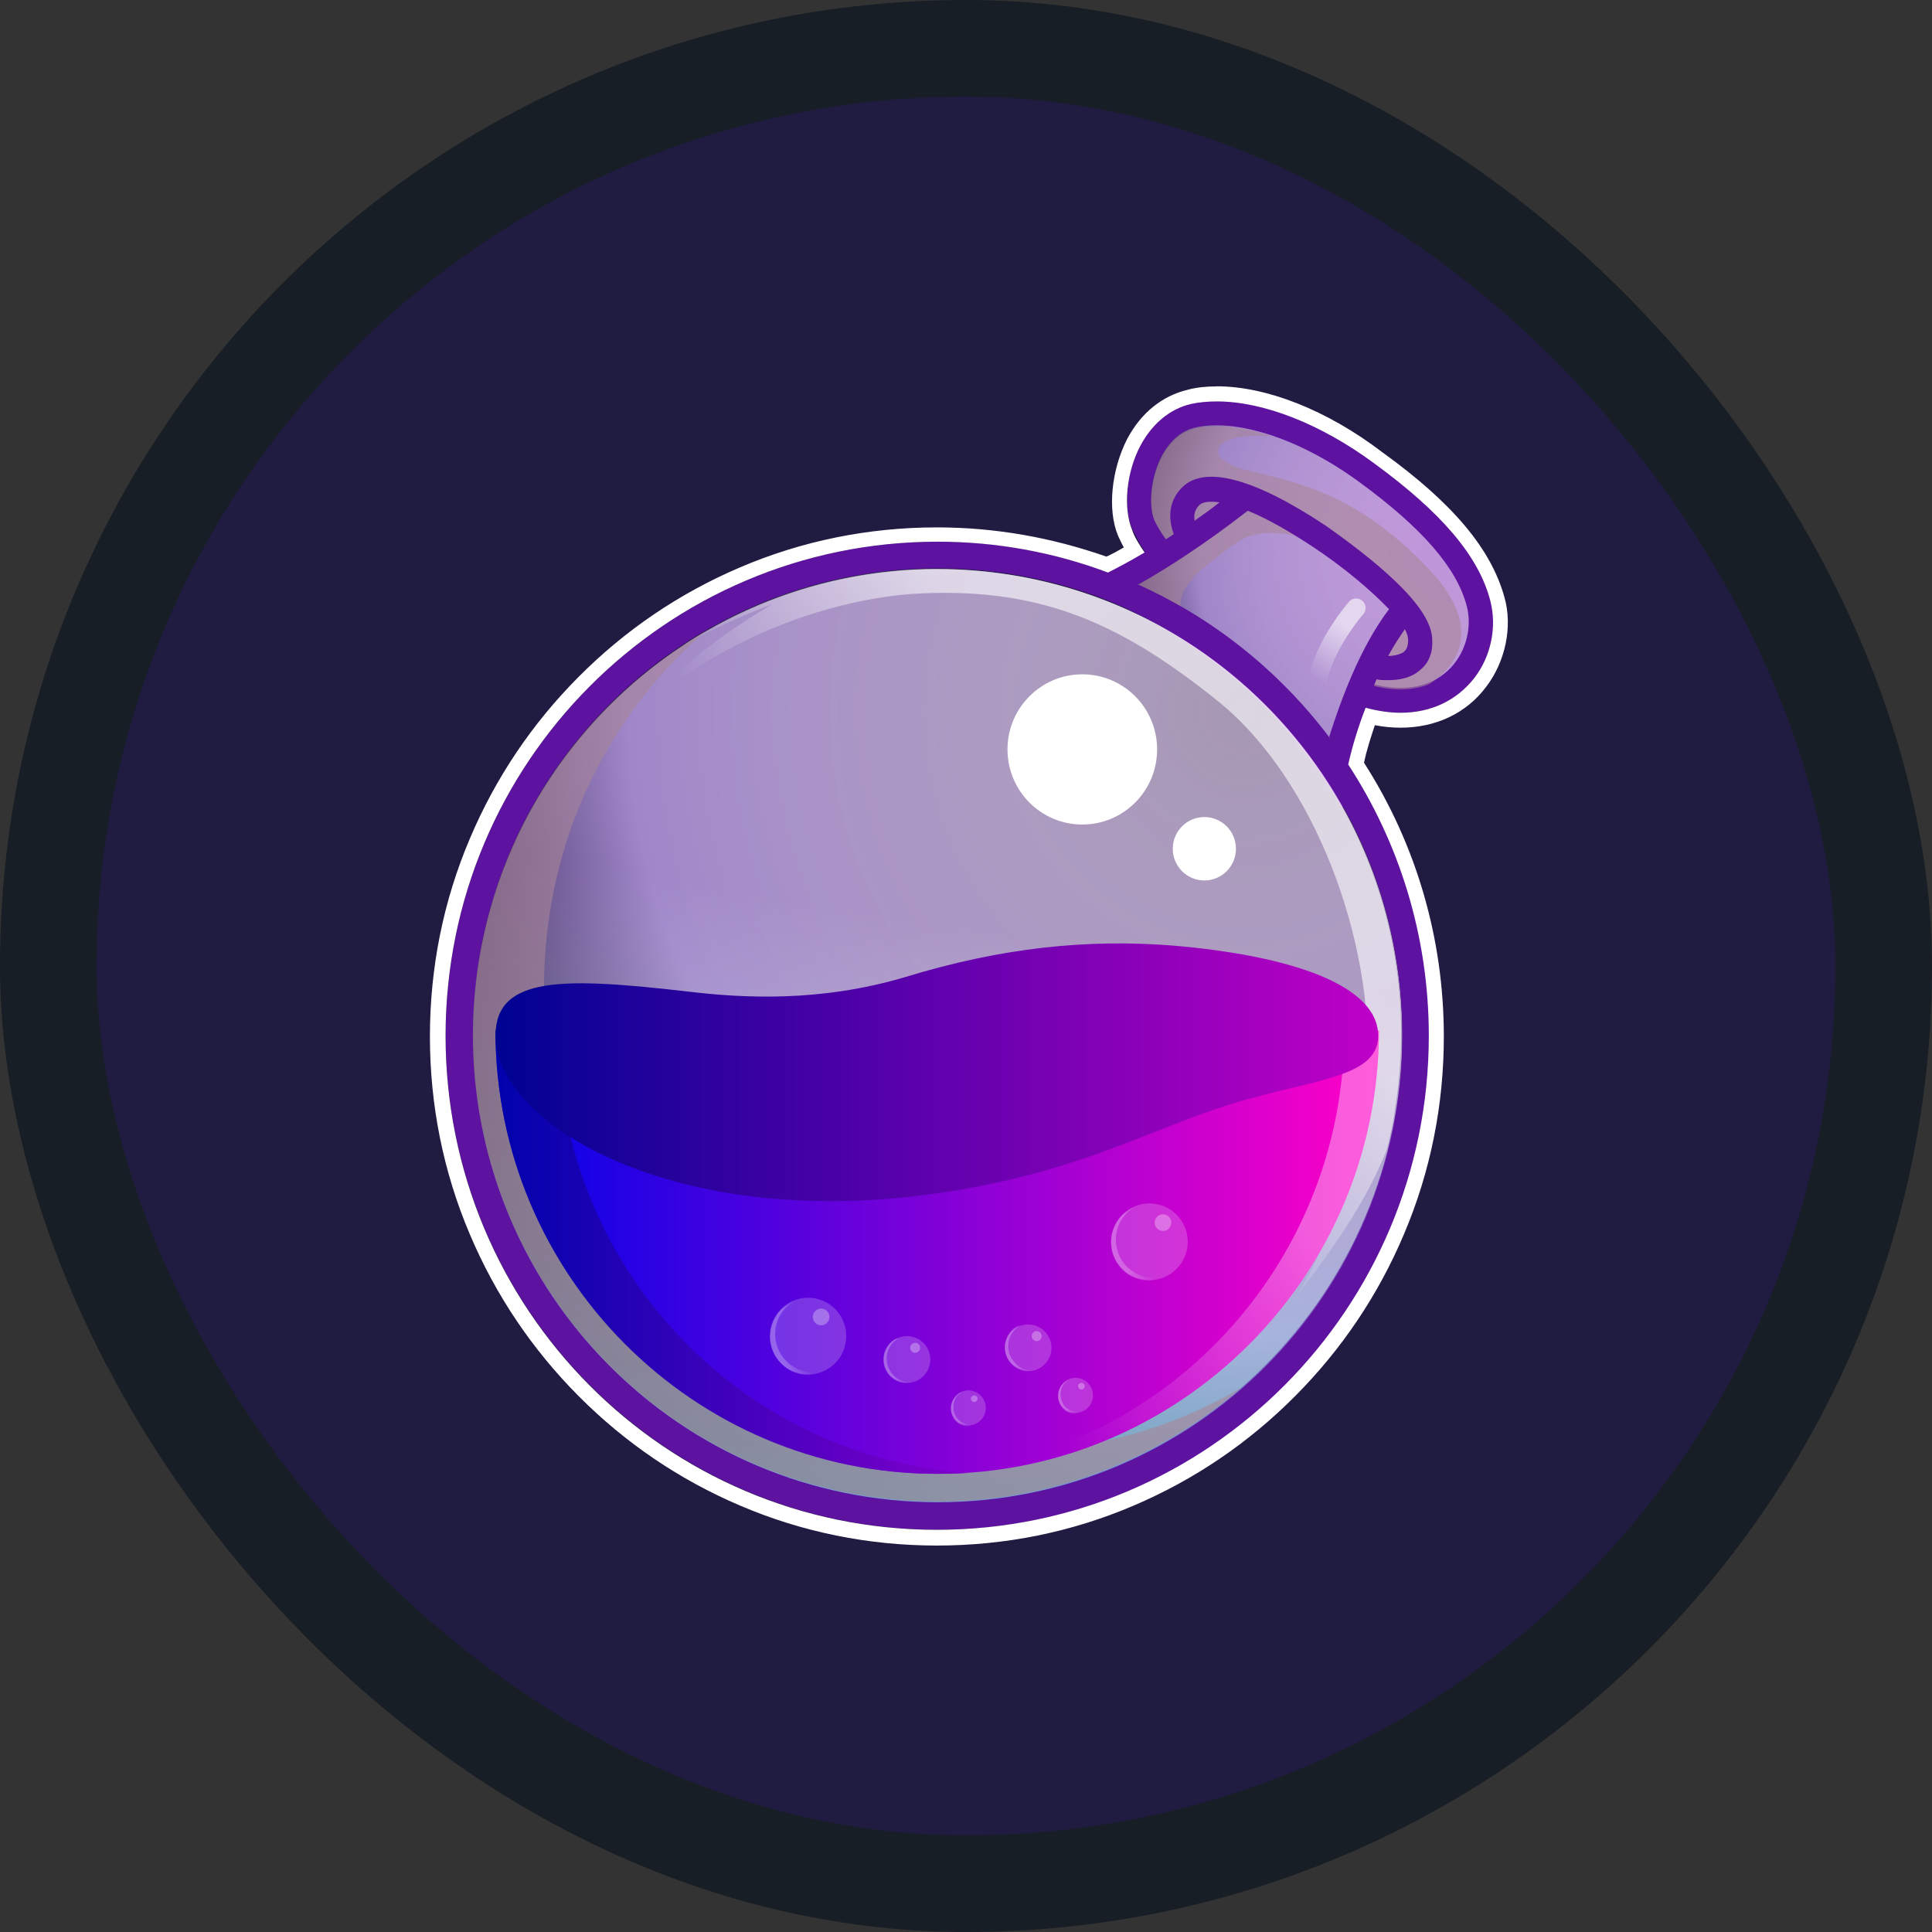 <svg fill="none" height="40" viewBox="0 0 40 40" width="40" xmlns="http://www.w3.org/2000/svg" xmlns:xlink="http://www.w3.org/1999/xlink"><rect x="0" y="0" width="40" height="40" fill="#333333" stroke="none"/><linearGradient id="a"><stop offset="0" stop-color="#ffeaff" stop-opacity=".6"/><stop offset=".681" stop-color="#a087c9"/><stop offset="1" stop-color="#10002f"/></linearGradient><radialGradient id="b" cx="0" cy="0" gradientTransform="matrix(7.691 0 0 7.723 30.057 11.482)" gradientUnits="userSpaceOnUse" r="1" xlink:href="#a"/><radialGradient id="c" cx="0" cy="0" gradientTransform="matrix(18.817 0 0 18.894 25.785 14.776)" gradientUnits="userSpaceOnUse" r="1" xlink:href="#a"/><linearGradient id="d" gradientUnits="userSpaceOnUse" x1="17.875" x2="20.977" y1="30.955" y2="11.9"><stop offset="0" stop-color="#81ffff"/><stop offset=".62" stop-color="#fff" stop-opacity="0"/></linearGradient><linearGradient id="e"><stop offset=".289" stop-color="#fff"/><stop offset=".78" stop-color="#fff" stop-opacity="0"/></linearGradient><linearGradient id="f" gradientUnits="userSpaceOnUse" x1="26.195" x2="18.212" xlink:href="#e" y1="14.875" y2="22.171"/><linearGradient id="g" gradientUnits="userSpaceOnUse" x1="10.266" x2="28.546" y1="25.93" y2="25.93"><stop offset="0" stop-color="#0002e9"/><stop offset=".995" stop-color="#ff00c7"/></linearGradient><linearGradient id="h" gradientUnits="userSpaceOnUse" x1="29.415" x2="19.426" xlink:href="#e" y1="22.153" y2="31.554"/><linearGradient id="i" gradientUnits="userSpaceOnUse" x1="10.266" x2="20.045" y1="25.93" y2="25.93"><stop offset="0" stop-color="#000292"/><stop offset=".995" stop-color="#7d00c7"/></linearGradient><linearGradient id="j" gradientUnits="userSpaceOnUse" x1="10.278" x2="28.533" y1="22.197" y2="22.197"><stop offset="0" stop-color="#000292"/><stop offset=".995" stop-color="#be00c7"/></linearGradient><linearGradient id="k" gradientUnits="userSpaceOnUse" x1="28.235" x2="26.915" xlink:href="#e" y1="12.366" y2="14.502"/><linearGradient id="l" gradientUnits="userSpaceOnUse" x1="18.289" x2="19.017" xlink:href="#e" y1="28.171" y2="28.171"/><linearGradient id="m" gradientUnits="userSpaceOnUse" x1="20.802" x2="21.53" xlink:href="#e" y1="27.926" y2="27.926"/><linearGradient id="n" gradientUnits="userSpaceOnUse" x1="19.685" x2="20.232" xlink:href="#e" y1="29.162" y2="29.162"/><linearGradient id="o" gradientUnits="userSpaceOnUse" x1="21.896" x2="22.443" xlink:href="#e" y1="28.902" y2="28.902"/><linearGradient id="p" gradientUnits="userSpaceOnUse" x1="15.937" x2="17.126" xlink:href="#e" y1="27.693" y2="27.693"/><linearGradient id="q" gradientUnits="userSpaceOnUse" x1="22.999" x2="24.188" xlink:href="#e" y1="25.739" y2="25.739"/><rect fill="#1f1b41" height="38" rx="19" width="38" x="1" y="1"/><rect height="38" rx="19" stroke="#181e25" stroke-width="2" width="38" x="1" y="1"/><path d="m30.859 12.423c-.241-.916-1.015-1.832-2.409-2.851-1.119-.812-2.306-1.279-3.252-1.279-.189 0-.361.017-.533.052-.43.086-.809.397-1.05.864-.293.553-.361 1.296-.172 1.745.069.138.155.311.258.467-.912.553-1.428.708-1.497.726 2.375.795 4.354 2.454 5.593 4.613l.017-.207c.052-.588.224-1.227.465-1.901.241.069.482.104.723.104.637 0 1.187-.259 1.532-.726.344-.467.482-1.071.327-1.607z" fill="#5e12a0"/><path d="m28.375 14.151c1.566.432 2.203-.777 1.996-1.59-.206-.812-.946-1.641-2.22-2.575-1.273-.933-2.564-1.313-3.39-1.14-.826.173-1.067 1.434-.86 1.918.086.19.275.467.533.777-.327.225-.637.397-.895.553 1.583.708 2.96 1.814 3.992 3.197.12-.467.293-.881.448-1.244.12.035.258.069.396.104z" fill="url(#b)"/><path d="m19.416 31.102c5.313 0 9.619-4.324 9.619-9.659s-4.307-9.659-9.619-9.659-9.619 4.324-9.619 9.659 4.307 9.659 9.619 9.659z" fill="url(#c)"/><path d="m29.583 11.784c-1.308-1.382-2.409-1.745-3.734-2.039-1.032-.242-.757-.829.499-.708-.602-.207-1.17-.259-1.583-.173-.826.173-1.067 1.434-.86 1.918.086.19.275.467.533.777-.465.311-.86.536-1.187.709.155.069.344.155.568.276.585.311 1.222.829 1.222.829-.964-.829-.757-1.21.568-2.143.413-.294 1.17-.259 1.876.104.706.363 1.532 1.279 1.532 1.279l-.792 1.52c.052.017.103.035.155.052.499.138.895.104 1.205-.017.361-.225 1.308-1.002 0-2.384z" fill="#a98698" opacity=".6"/><path d="m25.833 10.574c.344.138.792.38 1.342.743.654.432 1.222.916 1.583 1.296-.602.795-.998 1.883-1.239 2.644.12.173.258.345.379.518.12-.432.327-1.071.602-1.71.069.017.155.017.241.017.206 0 .447-.035.637-.19.138-.104.292-.294.275-.639 0-.328-.258-.743-.791-1.244-.379-.363-.895-.76-1.411-1.123-1.48-.985-2.512-1.261-2.977-.795-.31.311-.275.691-.172.968-.551.363-1.015.622-1.325.795.206.069.396.155.602.242.551-.311 1.342-.812 2.254-1.521zm3.252 2.454c.052.086.069.173.069.225 0 .155-.052.207-.086.242-.069.052-.206.086-.327.086.103-.19.224-.38.344-.553zm-4.25-2.575c.052-.052.189-.086.413-.052-.172.138-.344.259-.516.38-.017-.121 0-.225.103-.328z" fill="#5e12a0"/><path d="m19.414 11.214c-5.627 0-10.187 4.579-10.187 10.229s4.56 10.229 10.187 10.229c5.627 0 10.187-4.579 10.187-10.229-.017-5.65-4.577-10.229-10.187-10.229zm0 19.87c-5.317 0-9.619-4.32-9.619-9.659 0-5.339 4.302-9.659 9.619-9.659 5.317 0 9.619 4.32 9.619 9.659-.017 5.339-4.319 9.659-9.619 9.659z" fill="#5e12a0"/><path d="m19.416 31.102c5.313 0 9.619-4.324 9.619-9.659s-4.307-9.659-9.619-9.659-9.619 4.324-9.619 9.659 4.307 9.659 9.619 9.659z" fill="url(#d)" opacity=".6"/><path d="m19.343 29.909c-5.249-.847-8.811-5.806-7.95-11.076.379-2.333 1.549-4.32 3.201-5.754-2.409 1.4-4.199 3.836-4.681 6.808-.843 5.27 2.719 10.229 7.95 11.076 2.925.484 5.748-.432 7.83-2.229-1.841 1.089-4.078 1.555-6.35 1.175z" fill="#a98698" opacity=".6"/><path d="m20.948 11.905c-2.426-.397-4.784.155-6.711 1.382-.034.035-.069.069-.069.069.74-.449 1.824-.847 1.824-.847-2.788 1.624-3.648 3.473-3.648 3.473 1.084-2.108 4.268-3.594 6.763-3.698 2.495-.104 4.13.639 6.126 2.246 1.996 1.624 3.201 4.942 3.08 7.568-.103 2.626-1.48 4.752-1.48 4.752.946-1.227 1.514-2.125 1.876-3.041.069-.277.138-.553.172-.847.86-5.253-2.685-10.194-7.933-11.058z" fill="url(#f)" opacity=".6"/><path d="m28.55 21.339c0 5.063-4.096 9.175-9.137 9.175s-9.155-4.112-9.155-9.175z" fill="url(#g)"/><path d="m27.831 21.339c0 4.942-3.889 8.985-8.776 9.175h.361c5.042 0 9.138-4.112 9.138-9.175z" fill="url(#h)" opacity=".36"/><path d="m11.549 21.339h-1.291c0 5.063 4.096 9.175 9.138 9.175.224 0 .43 0 .637-.017-4.732-.328-8.484-4.302-8.484-9.158z" fill="url(#i)" opacity=".7"/><path d="m28.533 21.443c0-1.054-1.824-1.659-4.25-1.866-1.755-.138-3.528.035-5.558.657-1.755.518-3.338.432-4.491.294-2.564-.294-3.975-.328-3.975.916 0 1.797 3.648 4.043 9.12 3.266 2.771-.397 4.199-1.21 5.834-1.762 1.772-.605 3.321-.57 3.321-1.503z" fill="url(#j)"/><path d="m22.408 17.071c.855 0 1.549-.696 1.549-1.555 0-.859-.693-1.555-1.549-1.555s-1.549.696-1.549 1.555c0 .859.693 1.555 1.549 1.555z" fill="#fff"/><path d="m24.935 18.229c.361 0 .654-.294.654-.656 0-.363-.293-.657-.654-.657-.361 0-.654.294-.654.657 0 .363.293.656.654.656z" fill="#fff"/><path d="m27.278 14.289c-.017 0-.034 0-.034 0-.103-.017-.172-.121-.155-.242.155-.795.809-1.555.843-1.59.069-.086.206-.086.275-.017.086.069.086.207.017.276-.017.017-.62.726-.757 1.417-.017.086-.103.155-.189.155z" fill="url(#k)" opacity=".6"/><path d="m25.195 8.311c.964 0 2.151.467 3.252 1.279 1.394 1.019 2.168 1.918 2.409 2.851.138.536.017 1.14-.327 1.59-.361.467-.895.726-1.532.726-.224 0-.465-.035-.723-.104-.155.397-.275.795-.361 1.175 1.05 1.607 1.669 3.542 1.669 5.616 0 5.65-4.56 10.229-10.187 10.229s-10.17-4.579-10.17-10.229 4.56-10.229 10.187-10.229c1.239 0 2.426.225 3.528.639.206-.104.465-.242.757-.415-.103-.155-.206-.311-.258-.467-.189-.467-.12-1.192.172-1.745.241-.449.602-.76 1.05-.864.155-.035.344-.052.533-.052zm0-.311c-.206 0-.413.017-.602.069-.516.121-.964.467-1.256 1.019-.327.639-.413 1.469-.189 2.004.034.069.069.155.12.242-.12.069-.241.138-.361.19-1.136-.397-2.306-.605-3.51-.605-1.411 0-2.788.277-4.078.829-1.256.536-2.375 1.296-3.338 2.264-.964.968-1.721 2.091-2.254 3.352-.551 1.296-.826 2.678-.826 4.095 0 1.417.275 2.799.826 4.095.534 1.261 1.291 2.384 2.254 3.352.964.968 2.082 1.728 3.338 2.264 1.291.553 2.667.829 4.078.829s2.788-.276 4.078-.829c1.256-.536 2.375-1.296 3.338-2.264.964-.968 1.721-2.091 2.254-3.352.551-1.296.826-2.678.826-4.095 0-2.022-.568-3.974-1.652-5.667.052-.259.138-.518.224-.778.172.035.361.052.533.052.723 0 1.359-.294 1.772-.847.396-.518.551-1.244.379-1.849-.275-1.002-1.067-1.952-2.53-3.007-1.153-.881-2.409-1.365-3.425-1.365z" fill="#fff"/><path d="m18.779 28.631c.266 0 .482-.217.482-.484s-.216-.484-.482-.484c-.266 0-.482.217-.482.484s.216.484.482.484z" fill="#fff" opacity=".2"/><path d="m18.5 28.475c-.189-.19-.189-.501 0-.691.034-.035.069-.052.103-.086-.069.017-.12.052-.172.104-.189.19-.189.501 0 .691.155.155.396.19.585.086-.172.069-.379.035-.516-.104z" fill="url(#l)" opacity=".24"/><path d="m18.947 28.009c.057 0 .103-.046.103-.104 0-.057-.046-.104-.103-.104s-.103.046-.103.104c0 .057.046.104.103.104z" fill="#fff" opacity=".3"/><path d="m21.287 28.389c.266 0 .482-.217.482-.484 0-.267-.216-.484-.482-.484s-.482.217-.482.484c0 .267.216.484.482.484z" fill="#fff" opacity=".2"/><path d="m21.015 28.216c-.189-.19-.189-.501 0-.691.034-.035.069-.052.103-.086-.069.017-.12.052-.172.104-.189.19-.189.501 0 .691.155.155.396.19.585.086-.172.086-.379.052-.516-.104z" fill="url(#m)" opacity=".24"/><path d="m21.463 27.767c.057 0 .103-.046.103-.104 0-.057-.046-.104-.103-.104s-.103.046-.103.104c0 .057.046.104.103.104z" fill="#fff" opacity=".3"/><path d="m20.049 29.512c.2 0 .361-.163.361-.363s-.162-.363-.361-.363-.361.163-.361.363.162.363.361.363z" fill="#fff" opacity=".2"/><path d="m19.842 29.391c-.138-.138-.138-.38 0-.518.017-.017.052-.035.069-.052-.052.017-.086.052-.12.086-.138.138-.138.38 0 .518.12.121.293.138.447.052-.138.035-.292.017-.396-.086z" fill="url(#n)" opacity=".24"/><path d="m20.17 29.028c.038 0 .069-.031.069-.069s-.031-.069-.069-.069c-.038 0-.069.031-.069.069s.031.069.069.069z" fill="#fff" opacity=".3"/><path d="m22.268 29.253c.2 0 .361-.163.361-.363 0-.201-.162-.363-.361-.363s-.361.162-.361.363c0 .2.162.363.361.363z" fill="#fff" opacity=".2"/><path d="m22.061 29.132c-.138-.138-.138-.38 0-.518.017-.017.052-.035.069-.052-.051.017-.086.052-.12.086-.138.138-.138.38 0 .518.12.121.293.138.447.052-.138.035-.292.017-.396-.086z" fill="url(#o)" opacity=".24"/><path d="m22.389 28.769c.038 0 .069-.031.069-.069 0-.038-.031-.069-.069-.069-.038 0-.069.031-.069.069 0 .038.031.069.069.069z" fill="#fff" opacity=".3"/><path d="m16.729 28.458c.437 0 .792-.356.792-.795s-.354-.795-.792-.795-.792.356-.792.795.354.795.792.795z" fill="#fff" opacity=".2"/><path d="m16.281 28.182c-.31-.311-.31-.812 0-1.123.052-.052.103-.086.172-.121-.103.035-.189.104-.275.173-.31.311-.31.812 0 1.123.258.259.654.311.964.121-.293.121-.637.052-.86-.173z" fill="url(#p)" opacity=".24"/><path d="m17 27.439c.095 0 .172-.077.172-.173s-.077-.173-.172-.173c-.095 0-.172.077-.172.173s.077.173.172.173z" fill="#fff" opacity=".3"/><path d="m23.799 26.505c.437 0 .792-.356.792-.795s-.354-.795-.792-.795c-.437 0-.792.356-.792.795s.354.795.792.795z" fill="#fff" opacity=".2"/><path d="m23.335 26.229c-.31-.311-.31-.812 0-1.123.052-.052.103-.086.172-.121-.103.035-.189.104-.275.173-.31.311-.31.812 0 1.123.258.259.654.311.964.121-.292.121-.62.052-.86-.173z" fill="url(#q)" opacity=".24"/><path d="m24.078 25.486c.095 0 .172-.077.172-.173 0-.096-.077-.173-.172-.173-.095 0-.172.077-.172.173 0 .095.077.173.172.173z" fill="#fff" opacity=".3"/></svg>